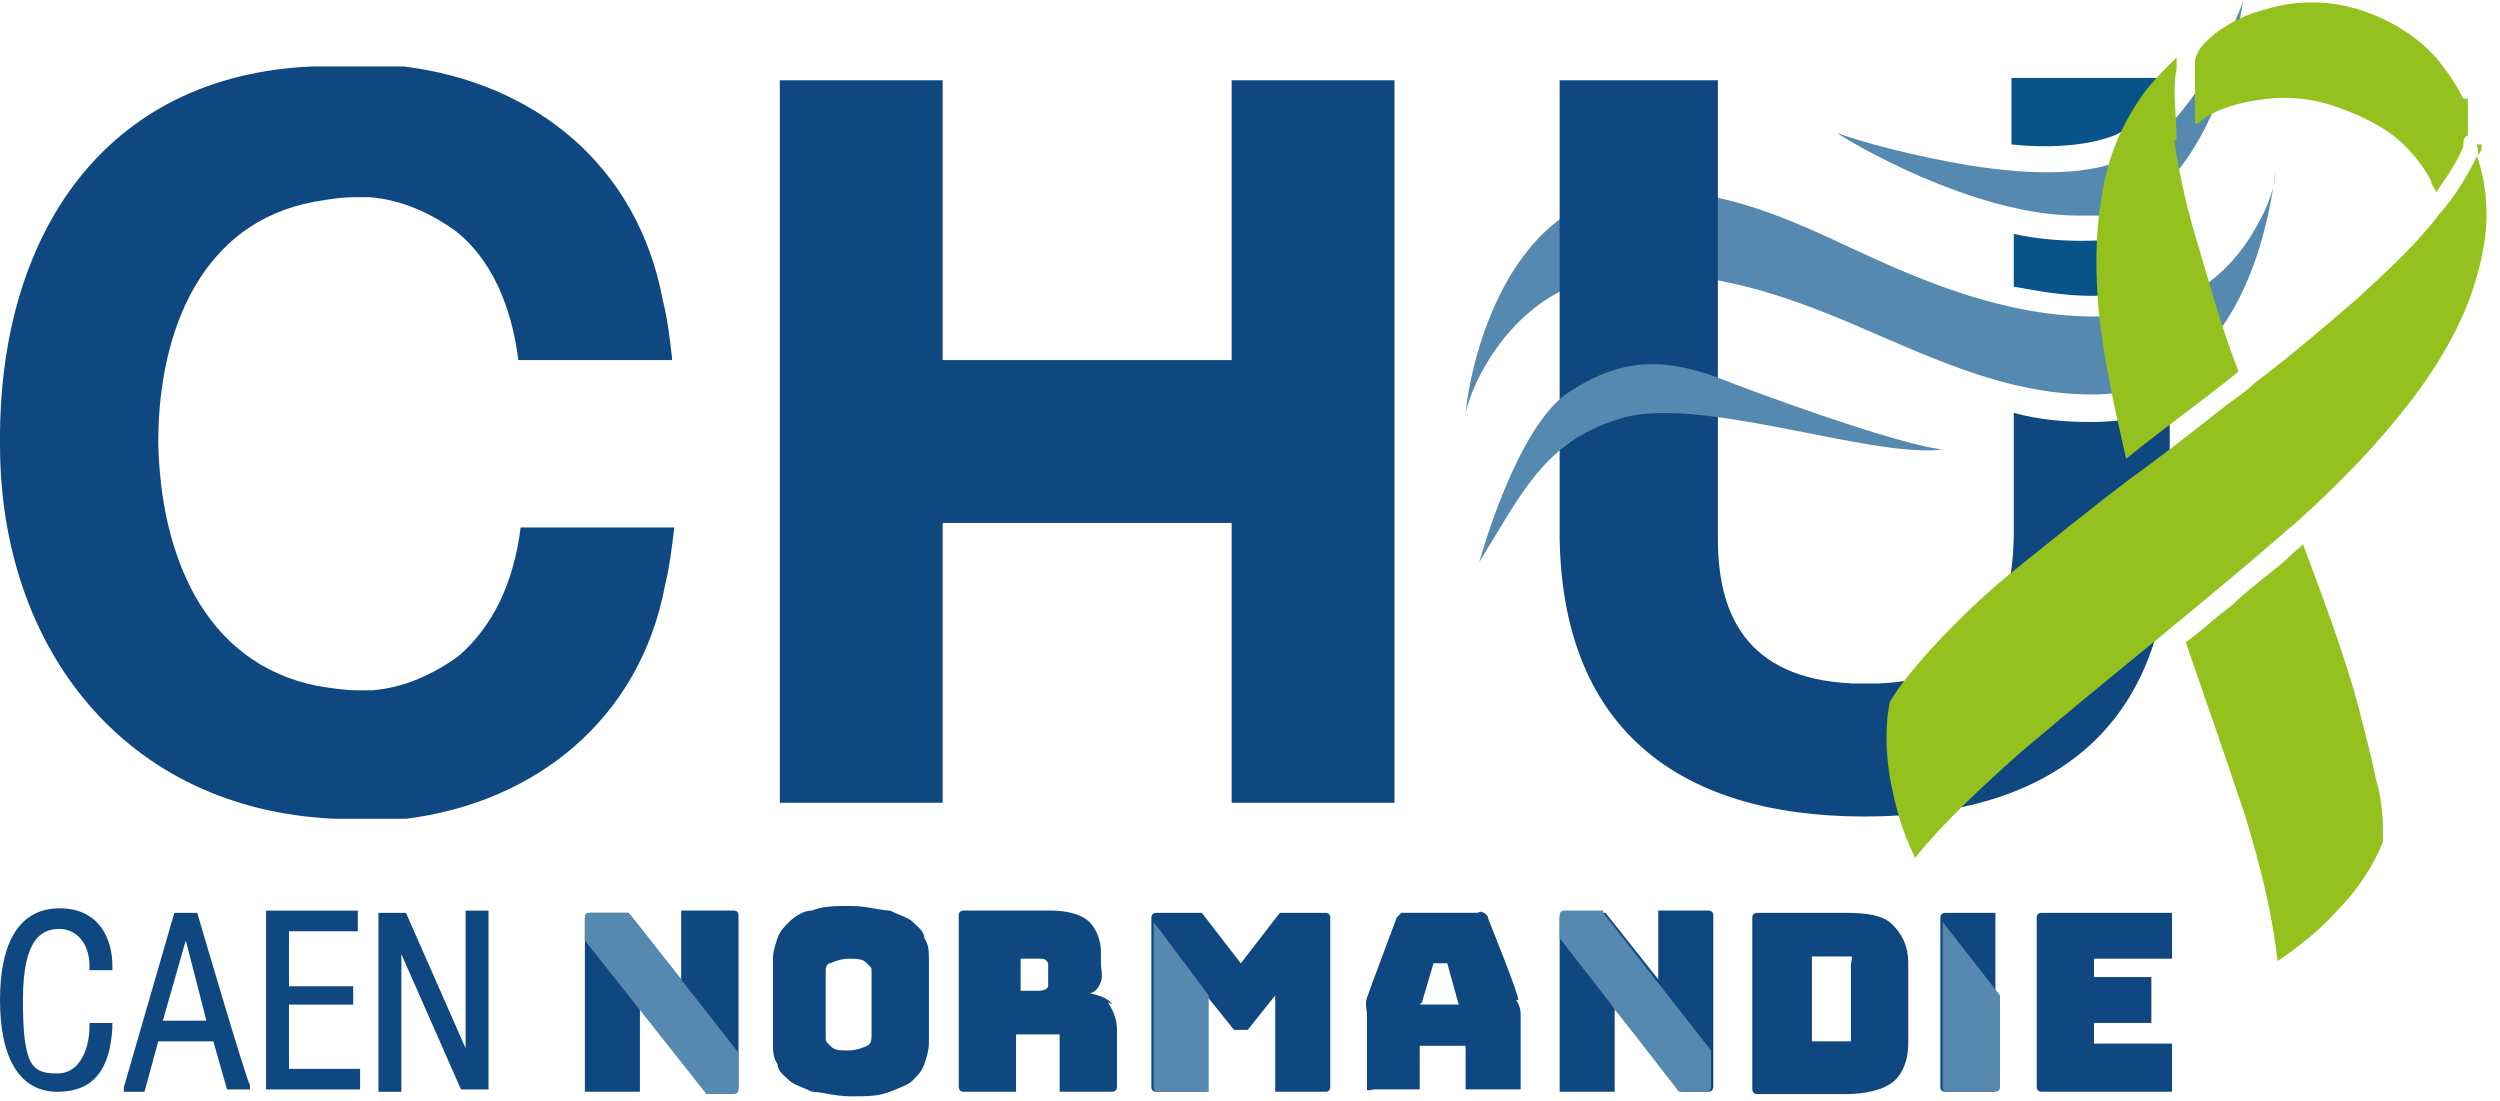 <svg width="109" height="48" viewBox="0 0 109 48" fill="none" xmlns="http://www.w3.org/2000/svg">
<g clip-path="url(#clip0_3144_2)">
<path d="M71.5 11.9C75.6 11.9 78.9 13.3 82.1 14.7C85.1 16 88 17.2 91.2 17.2C94.4 17.2 96.6 15.5 98 12.2C98.8 10.3 99.1 8.4 99.2 7.5C99.2 8.2 98.8 9.3 98 10.5C97 12 95.1 13.8 91.3 13.8C87.5 13.8 83.9 12.3 80.9 10.9C78.1 9.6 75.4 8.3 71.9 8.3C65.7 8.3 64.1 15.9 63.9 18C64.2 16.6 66.3 11.9 71.4 11.9" fill="#5689AF"/>
<path d="M81.3 35.6C73 35.6 68.1 31.6 68 23.4V18.2V3.5H74.9V18.6V23.2V23.5C74.9 26.6 76 29.6 80.8 29.8H81.9C86.7 29.6 87.7 26.7 87.8 23.5V18C88.9 18.3 90 18.4 91.2 18.4C92.4 18.4 93.6 18.2 94.6 17.7V23.4C94.5 31.6 89.6 35.6 81.3 35.6Z" fill="#0F4881"/>
<path d="M64.5 24.5C64.5 24.5 66.1 18.6 68.4 17.1C70.7 15.6 72.6 15.5 75.5 16.7C78.4 17.8 83 19.4 84.7 19.6C81.5 20 73.8 17.1 70.5 18.3C67.3 19.3 66.3 21.6 64.5 24.5Z" fill="#5689AF"/>
<path d="M21.3 47.502V39.702H20.3V45.702L17.7 39.802H16.5V47.602H17.5V41.602L20.1 47.502H21.3ZM15.5 47.502H15.7V46.602H12.6V43.802H15.4V43.002H12.6V40.602H15.6V39.702H11.6V47.502H15.5ZM10.7 47.502H10.9V47.302C10.8 47.302 8.6 39.802 8.6 39.802H7.6L5.4 47.402V47.602H6.3L6.9 45.402H9.3L9.9 47.502H10.7ZM9 44.502H7.1L8.1 41.002L9 44.502ZM1 43.602C1 40.802 1.9 40.502 2.6 40.502C3.3 40.502 3.9 41.102 3.9 42.102V42.302H4.9V42.102C4.9 40.902 4.3 39.602 2.6 39.602C0.9 39.602 0 41.002 0 43.602C0 46.202 0.9 47.602 2.5 47.602C4.1 47.602 4.8 46.602 4.9 44.802V44.602H3.9V44.802C3.9 45.502 3.6 46.802 2.5 46.802C1.4 46.802 1 46.502 1 43.602Z" fill="#0F4881"/>
<path d="M32.2 45.799V47.399C32.2 47.399 32.2 47.599 32 47.599H30.8L27.9 43.999V47.599H25.5V39.999C25.5 39.999 25.6 39.799 25.7 39.799H27.3C27.367 39.799 27.4 39.799 27.4 39.799L29.7 42.699V39.699H32C32 39.699 32.2 39.699 32.2 39.899V45.699V45.799Z" fill="#0F4881"/>
<path d="M27.3 39.801H25.7C25.6 39.801 25.5 39.801 25.5 40.001V41.001L30.8 47.701H32C32 47.701 32.2 47.701 32.2 47.501V45.901L27.5 39.901C27.4 39.801 27.3 39.801 27.3 39.801Z" fill="#5689AF"/>
<path d="M94.7 41.801H91.3V42.601H93.8V44.601H91.3V45.501H94.7V47.601H89C89 47.601 88.8 47.601 88.8 47.401V40.001C88.8 40.001 88.8 39.801 89 39.801H94.7V41.801Z" fill="#0F4881"/>
<path d="M48.5 43.799C48.3 43.499 47.9 43.399 47.5 43.299C47.7 43.299 47.9 43.099 48 42.799C48.1 42.499 48 42.299 48 41.999V41.499C48 40.999 47.8 40.499 47.5 40.199C47.2 39.899 46.6 39.699 45.8 39.699H42C42 39.699 41.8 39.699 41.8 39.899V47.399C41.8 47.399 41.8 47.599 42 47.599H44.3V45.099H45.9C46.1 45.099 46.2 45.099 46.2 45.099C46.2 45.099 46.2 45.299 46.2 45.499V47.599H48.5C48.5 47.599 48.7 47.599 48.7 47.399V44.899C48.7 44.399 48.5 43.999 48.3 43.699M45.7 42.599C45.7 42.799 45.7 42.899 45.7 42.999C45.7 43.099 45.5 43.199 45.3 43.199H44.5V41.799H45.3C45.5 41.799 45.6 41.799 45.7 41.999C45.7 41.999 45.7 42.199 45.7 42.399V42.599Z" fill="#0F4881"/>
<path d="M82.5 40.301C82.1 39.901 81.4 39.801 80.5 39.801H76.6C76.6 39.801 76.4 39.801 76.4 40.001V47.501C76.4 47.501 76.4 47.701 76.6 47.701H80.5C81.4 47.701 82.1 47.501 82.5 47.201C82.9 46.901 83.2 46.301 83.2 45.501V42.001C83.2 41.201 82.9 40.701 82.5 40.301ZM80.7 45.001C80.7 45.201 80.7 45.301 80.7 45.401C80.7 45.401 80.5 45.401 80.3 45.401H79V41.701H80.3C80.5 41.701 80.6 41.701 80.7 41.701C80.8 41.701 80.7 41.901 80.7 42.101V44.801V45.001Z" fill="#0F4881"/>
<path d="M66.2 43.598C66.2 43.298 64.9 40.098 64.9 40.098C64.9 40.098 64.9 39.898 64.7 39.798C64.5 39.698 64.5 39.798 64.4 39.798H61.4C61.267 39.798 61.167 39.798 61.1 39.798L60.9 39.998C60.9 39.998 59.7 43.198 59.6 43.498C59.5 43.798 59.6 43.998 59.6 44.298V47.198C59.6 47.198 59.6 47.398 59.6 47.498C59.6 47.598 59.8 47.498 59.9 47.498H61.9V45.598H63.9V47.498H66C66 47.498 66.2 47.498 66.3 47.498C66.3 47.498 66.3 47.298 66.3 47.198V44.298C66.3 44.098 66.3 43.898 66.1 43.598M62 43.698L62.5 41.998H63.1L63.6 43.798H61.9L62 43.698Z" fill="#0F4881"/>
<path d="M58 47.401C58 47.401 58 47.601 57.8 47.601H55.6V43.401L54.4 44.901C54.4 44.901 54.4 44.901 54.2 44.901H54C54 44.901 53.933 44.901 53.8 44.901L52.6 43.401V47.601H50.4C50.4 47.601 50.2 47.601 50.2 47.401V40.001C50.2 40.001 50.2 39.801 50.4 39.801H52.4L54.1 42.001L55.8 39.801H57.8C57.8 39.801 58 39.801 58 40.001V47.401Z" fill="#0F4881"/>
<path d="M50.3 47.399C50.3 47.399 50.3 47.599 50.5 47.599H52.7V43.399L50.3 40.199V47.399Z" fill="#5689AF"/>
<path d="M74.7 45.799V47.399C74.7 47.399 74.7 47.599 74.5 47.599H73.3L70.4 43.999V47.599H68V39.999C68 39.999 68 39.799 68.2 39.799H69.8C69.8 39.799 69.867 39.799 70 39.799L72.3 42.699V39.699H74.5C74.5 39.699 74.7 39.699 74.7 39.899V45.699V45.799Z" fill="#0F4881"/>
<path d="M69.9 39.799L74.6 45.799V47.399C74.6 47.399 74.6 47.599 74.4 47.599H73.2L68 40.899V39.899C68 39.899 68 39.699 68.2 39.699H69.9" fill="#5689AF"/>
<path d="M87.1 47.401C87.1 47.401 87.1 47.601 86.9 47.601H84.8C84.8 47.601 84.6 47.601 84.6 47.401V40.001C84.6 40.001 84.6 39.801 84.8 39.801H87C87 39.801 87 39.801 87 40.001V47.401H87.1Z" fill="#0F4881"/>
<path d="M84.7 40.199V47.399C84.7 47.399 84.7 47.599 84.9 47.599H87C87 47.599 87.2 47.599 87.2 47.399V43.399L84.7 40.199Z" fill="#5689AF"/>
<path d="M40.3 40.9C40.3 40.6 40 40.4 39.8 40.2C39.6 40 39.2 39.9 38.8 39.7C38.4 39.7 37.8 39.5 37.1 39.5C36.4 39.5 35.9 39.5 35.4 39.7C35 39.7 34.6 40 34.4 40.2C34.2 40.4 34 40.6 33.9 40.9C33.8 41.2 33.7 41.5 33.7 41.8V45V45.5C33.7 45.8 33.7 46.1 33.9 46.4C33.9 46.7 34.2 46.9 34.4 47.1C34.6 47.3 35 47.4 35.4 47.6C35.8 47.6 36.4 47.8 37.1 47.8C37.8 47.8 38.3 47.8 38.8 47.6C39.3 47.4 39.6 47.3 39.8 47.1C40 46.9 40.2 46.7 40.3 46.4C40.4 46.1 40.5 45.8 40.5 45.5V45V41.8C40.5 41.5 40.5 41.2 40.3 40.9ZM38 45.1C38 45.3 38 45.5 37.8 45.6C37.8 45.6 37.4 45.8 37 45.8C36.6 45.8 36.4 45.8 36.2 45.6C36 45.4 36 45.4 36 45.2V42.3C36 42.3 36 42 36.2 42C36.2 42 36.6 41.8 37 41.8C37.4 41.8 37.6 41.8 37.8 42C38 42.2 38 42.2 38 42.3V45.1Z" fill="#0F4881"/>
<path d="M92.7 6.9C91.2 7.6 88.9 7.7 85.8 7.2C83.4 6.8 81.2 6.2 80.1 5.8C80.5 6.1 86 9.4 90.6 9.4C95.2 9.4 91.5 9.4 91.9 9.3C93.9 9 95.4 7.4 96.6 4.6C97.5 2.3 97.8 0 97.8 0C97.8 0.2 95.8 5.4 92.7 6.9Z" fill="#5689AF"/>
<path d="M92.2 5.898C93.1 5.498 93.9 4.598 94.6 3.598V3.398H87.7V6.298C89.6 6.498 91.2 6.298 92.2 5.898Z" fill="#08538A"/>
<path d="M92.2 10.398C91.7 10.498 91.2 10.498 90.7 10.498C89.7 10.498 88.7 10.398 87.8 10.198V12.498C88.9 12.698 90 12.898 91.2 12.898C92.4 12.898 93.8 12.598 94.6 12.198V9.398C93.9 9.898 93.1 10.298 92.2 10.398Z" fill="#08538A"/>
<path d="M60.8 35V3.5H53.7V15.7H41.1V3.5H34V35H41.1V22.8H53.7V35H60.8Z" fill="#0F4881"/>
<path d="M29.3 15.598C29.2 14.698 29.1 13.898 28.9 13.098C27.8 7.198 23.3 3.598 17.6 2.898H15.4C15.1 2.898 13.9 2.898 13.6 2.898C4.5 3.298 0 10.298 0 19.098V19.398C0 28.198 5.4 35.298 14.6 35.698H17.7C23.3 34.998 27.9 31.398 29 25.498C29.2 24.698 29.3 23.798 29.4 22.998H22.7C22.4 25.398 21.5 27.298 20 28.598C18.9 29.398 17.6 29.998 16.2 30.098H15.6C15 30.098 14.4 29.998 13.8 29.898C8.9 28.898 7 24.198 6.9 19.298C6.9 14.398 8.8 9.698 13.7 8.798C14.3 8.698 14.8 8.598 15.5 8.598H16.1C17.5 8.698 18.8 9.298 19.9 10.098C21.4 11.298 22.3 13.298 22.6 15.698H29.3V15.598Z" fill="#0F4881"/>
<path d="M107.4 4.302C107.1 3.702 106.7 3.102 106.2 2.502C105.3 1.502 104.1 0.802 102.8 0.402C101.5 0.002 100.1 0.002 98.8 0.402C98 0.602 97.4 0.902 96.8 1.302C96.5 1.502 96.3 1.702 96.1 1.902C95.9 2.102 95.8 2.302 95.7 2.602C95.7 2.802 95.7 2.902 95.7 3.102C95.7 3.802 95.7 4.602 95.7 5.402C95.9 5.402 96 5.202 96.2 5.102C97 4.602 98 4.402 98.9 4.302C99.8 4.202 100.8 4.302 101.7 4.602C102.6 4.902 103.5 5.302 104.2 5.802C104.9 6.302 105.6 7.102 106 7.902C106 8.102 106.2 8.202 106.2 8.402C106.7 7.702 107.1 7.102 107.4 6.402C107.4 6.102 107.4 6.002 107.6 5.902C107.6 5.602 107.6 5.302 107.6 5.102C107.6 4.902 107.6 4.602 107.6 4.302H107.4Z" fill="#95C11F"/>
<path d="M98.7 25.203C98.2 25.603 97.7 26.003 97.3 26.403C96.6 26.903 96 27.503 95.3 28.003C96.2 30.603 97.1 33.203 97.9 35.603C98.6 37.903 99.1 40.003 99.3 41.903C100.2 41.303 101.2 40.503 101.9 39.703C102.8 38.803 103.5 37.703 103.9 36.703C103.9 35.903 103.9 35.003 103.6 34.003C103.4 33.003 103.1 31.903 102.8 30.703C102.2 28.503 101.3 26.103 100.4 23.703C100.4 23.803 100.2 23.903 100.1 24.003C99.7 24.403 99.2 24.803 98.7 25.203Z" fill="#95C11F"/>
<path d="M94.9 6.1C94.9 5 94.7 4 94.9 3C94.9 2.8 94.9 2.6 94.9 2.5C94.3 3.1 93.7 3.7 93.3 4.3C92.7 5.2 92.2 6.2 91.9 7.3C91.4 9.2 91.3 11.3 91.5 13.5C91.7 15.6 92.2 17.8 92.7 20C94.3 18.7 96 17.5 97.6 16.2C96.9 14.4 96.4 12.6 95.9 10.9C95.4 9.3 95 7.6 94.8 6.1H94.9Z" fill="#95C11F"/>
<path d="M108.2 6.301C108.2 6.501 108.2 6.601 108 6.801C107.6 7.601 107.1 8.501 106.3 9.401C105.4 10.601 104.1 11.801 102.8 13.001C101.4 14.201 99.9 15.501 98.3 16.701C97.9 17.101 97.4 17.401 96.9 17.801C95.5 18.901 94.1 20.001 92.7 21.001C91 22.301 89.4 23.601 87.9 24.801C86.4 26.001 85.1 27.301 84.1 28.401C83.4 29.201 82.8 29.901 82.4 30.601C82.2 31.501 82.2 32.701 82.4 33.901C82.6 35.001 82.9 36.201 83.5 37.401C84.7 35.901 86.3 34.401 88.1 32.801C90.1 31.101 92.3 29.301 94.5 27.501C96.2 26.101 97.9 24.701 99.5 23.301C99.7 23.101 100 22.901 100.2 22.701C102.1 21.001 103.8 19.201 105.1 17.501C106.4 15.801 107.5 13.901 108 12.001C108.5 10.301 108.6 8.601 108 6.801C108.1 6.601 108 6.501 108 6.301H108.2Z" fill="#95C11F"/>
</g>
<defs>
<clipPath id="clip0_3144_2">
<rect width="108.6" height="47.8" fill="white"/>
</clipPath>
</defs>
</svg>
